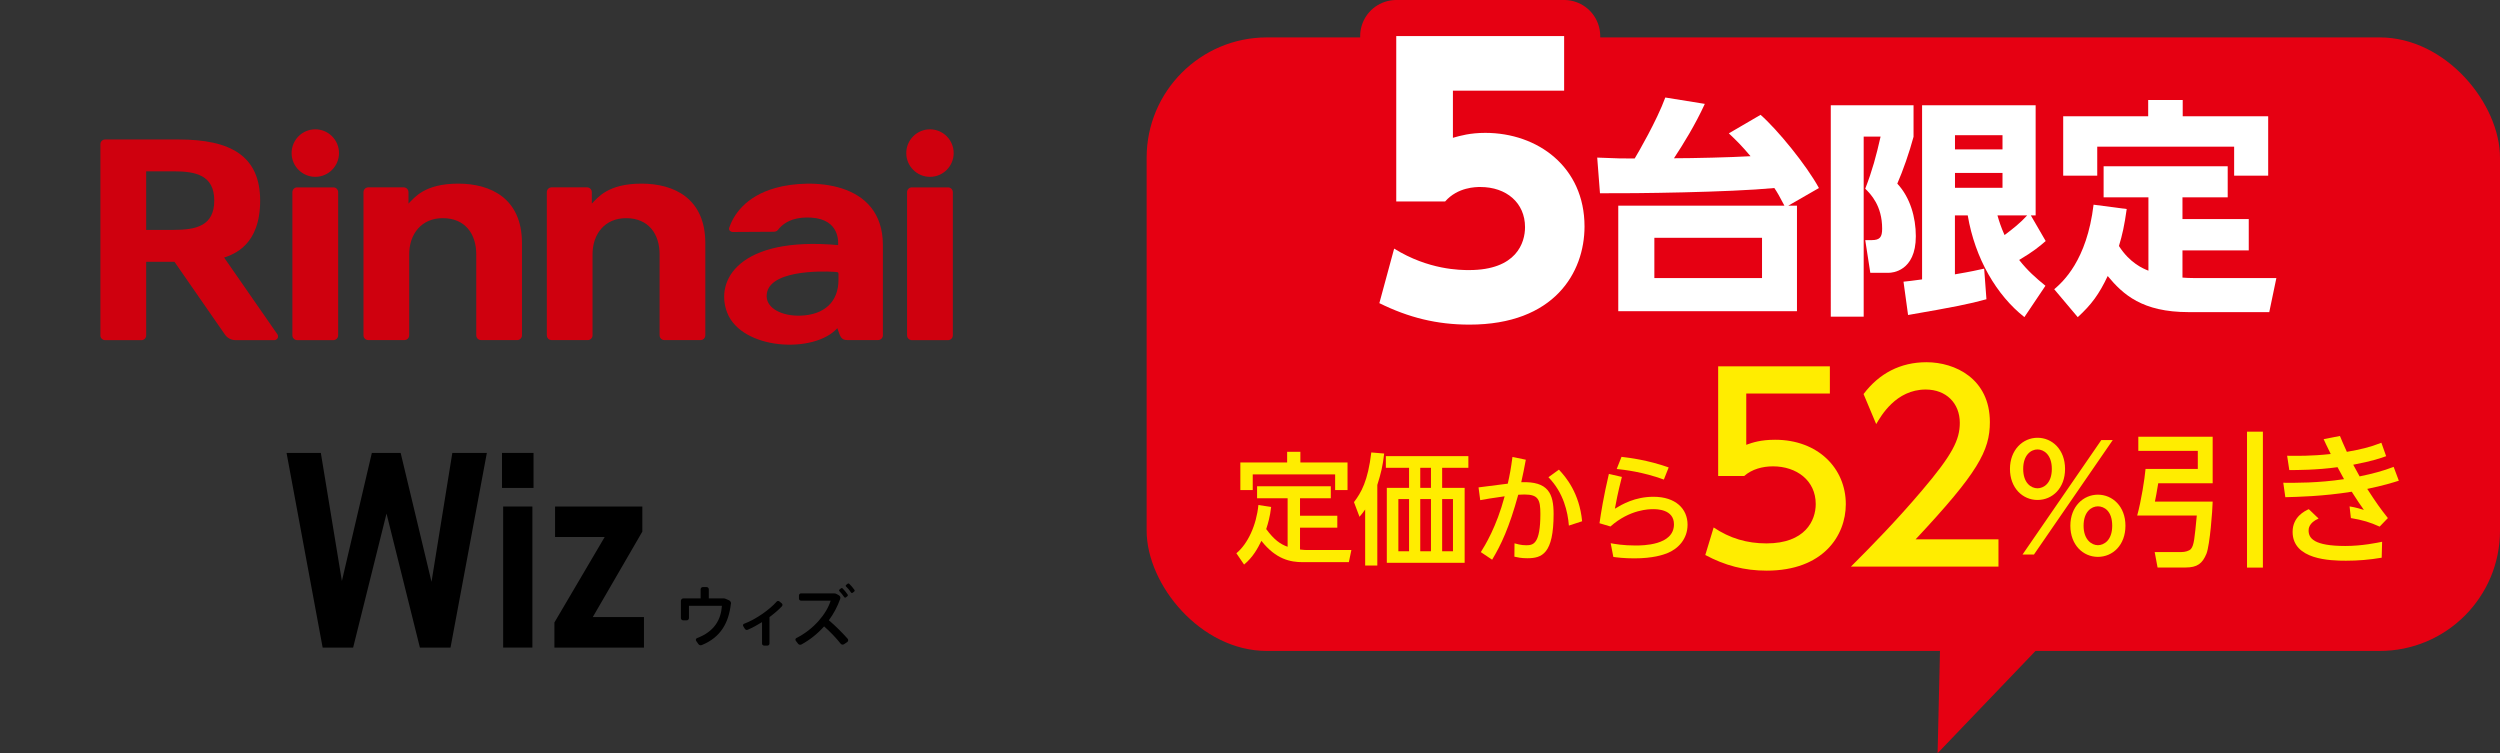 <?xml version="1.0" encoding="UTF-8"?>
<svg id="_レイヤー_1" data-name="レイヤー_1" xmlns="http://www.w3.org/2000/svg" width="415.63" height="125.22" version="1.1" viewBox="0 0 415.63 125.22">
  <rect x="0" y="0" width="415.63" height="125.22" fill="#333333" stroke="none"/>
  <!-- Generator: Adobe Illustrator 30.0.0, SVG Export Plug-In . SVG Version: 2.1.1 Build 123)  -->
  <defs>
    <style>
      .st0, .st1 {
        fill: none;
      }

      .st2 {
        fill: #cf000e;
      }

      .st3 {
        fill: #fff;
      }

      .st4 {
        fill: #ffed00;
      }

      .st5 {
        fill: #e60012;
      }

      .st1 {
        stroke: #e60012;
        stroke-linejoin: round;
        stroke-width: 12px;
      }
    </style>
  </defs>
  <rect class="st5" x="190.63" y="6.22" width="225" height="102" rx="20" ry="20"/>
  <g>
    <path class="st1" d="M260.04,15.07h-18.49v7.84c1.23-.35,2.87-.82,5.38-.82,8.72,0,16.5,5.67,16.5,15.56,0,7.66-5.03,16.32-19.13,16.32-5.44,0-10.12-1.17-14.98-3.57l2.46-9.07c5.73,3.57,11.06,3.57,12.46,3.57,7.9,0,9.3-4.56,9.3-7.14,0-4.04-3.1-6.67-7.43-6.67-.7,0-3.74,0-5.85,2.4h-8.13V6h27.91v9.07Z"/>
    <path class="st1" d="M292.71,19.1c2.77,2.43,7.6,8.32,9.69,12.16l-5.09,2.93h1.44v17.55h-29.71v-17.55h27.62c-.72-1.41-1.25-2.32-1.67-2.93-7.6.72-23.14.91-28.99.87l-.46-5.93c3.38.15,4.26.15,6.23.15.53-.87,3.69-6.31,5.09-10.14l6.57,1.06c-1.6,3.5-3.61,6.73-5.13,9.04,3.15,0,9.5-.15,12.73-.34-1.44-1.71-2.28-2.55-3.61-3.8l5.28-3.08ZM292.94,39.54h-17.9v6.69h17.9v-6.69Z"/>
    <path class="st1" d="M304.38,17.5h13.75v5.24c-.68,2.55-1.75,5.62-2.7,7.79,2.13,2.28,3.08,5.59,3.08,8.74,0,5.89-4.03,6.08-4.45,6.08h-3.12l-.84-5.43h1.06c1.37,0,1.75-.49,1.75-1.9,0-3.84-1.9-5.74-2.81-6.65,1.18-3.04,1.82-5.43,2.55-8.66h-2.81v29.94h-5.47V17.5ZM316.47,46.83c.8-.08,1.41-.15,3.08-.38v-28.95h18.88v18.31h-.8l2.47,4.26c-.95.84-2.05,1.75-4.41,3.15,1.41,1.79,2.74,2.96,4.37,4.29l-3.5,5.21c-4.6-3.61-8.21-9.73-9.42-16.91h-2.13v9.8c2.89-.49,3.8-.72,4.86-.95l.38,5.09c-2.89.8-5.36,1.29-13.03,2.62l-.76-5.55ZM325.02,22.48v2.36h7.9v-2.36h-7.9ZM325.02,28.75v2.47h7.9v-2.47h-7.9ZM332.08,35.81c.3,1.03.57,1.9,1.18,3.27,1.41-1.06,2.62-2.01,3.76-3.27h-4.94Z"/>
    <path class="st1" d="M357.18,32.81h-7.45v-5.17h20.63v5.17h-7.52v3.61h11.02v5.21h-11.02v4.52c.65.04,1.03.08,2.05.08h13.56l-1.18,5.66h-13.41c-7.71,0-10.9-2.93-13.45-6-1.44,3.04-2.7,4.75-4.98,6.84l-3.91-4.64c1.41-1.22,5.43-4.75,6.54-14.06l5.51.72c-.38,2.74-.72,4.25-1.29,6.15,1.82,2.85,4.03,3.76,4.9,4.1v-12.2ZM362.88,16.63v2.7h14.21v9.88h-5.66v-4.83h-22.76v4.83h-5.66v-9.88h14.13v-2.7h5.74Z"/>
  </g>
  <g>
    <path class="st3" d="M260.04,15.07h-18.49v7.84c1.23-.35,2.87-.82,5.38-.82,8.72,0,16.5,5.67,16.5,15.56,0,7.66-5.03,16.32-19.13,16.32-5.44,0-10.12-1.17-14.98-3.57l2.46-9.07c5.73,3.57,11.06,3.57,12.46,3.57,7.9,0,9.3-4.56,9.3-7.14,0-4.04-3.1-6.67-7.43-6.67-.7,0-3.74,0-5.85,2.4h-8.13V6h27.91v9.07Z"/>
    <path class="st3" d="M292.71,19.1c2.77,2.43,7.6,8.32,9.69,12.16l-5.09,2.93h1.44v17.55h-29.71v-17.55h27.62c-.72-1.41-1.25-2.32-1.67-2.93-7.6.72-23.14.91-28.99.87l-.46-5.93c3.38.15,4.26.15,6.23.15.53-.87,3.69-6.31,5.09-10.14l6.57,1.06c-1.6,3.5-3.61,6.73-5.13,9.04,3.15,0,9.5-.15,12.73-.34-1.44-1.71-2.28-2.55-3.61-3.8l5.28-3.08ZM292.94,39.54h-17.9v6.69h17.9v-6.69Z"/>
    <path class="st3" d="M304.38,17.5h13.75v5.24c-.68,2.55-1.75,5.62-2.7,7.79,2.13,2.28,3.08,5.59,3.08,8.74,0,5.89-4.03,6.08-4.45,6.08h-3.12l-.84-5.43h1.06c1.37,0,1.75-.49,1.75-1.9,0-3.84-1.9-5.74-2.81-6.65,1.18-3.04,1.82-5.43,2.55-8.66h-2.81v29.94h-5.47V17.5ZM316.47,46.83c.8-.08,1.41-.15,3.08-.38v-28.95h18.88v18.31h-.8l2.47,4.26c-.95.84-2.05,1.75-4.41,3.15,1.41,1.79,2.74,2.96,4.37,4.29l-3.5,5.21c-4.6-3.61-8.21-9.73-9.42-16.91h-2.13v9.8c2.89-.49,3.8-.72,4.86-.95l.38,5.09c-2.89.8-5.36,1.29-13.03,2.62l-.76-5.55ZM325.02,22.48v2.36h7.9v-2.36h-7.9ZM325.02,28.75v2.47h7.9v-2.47h-7.9ZM332.08,35.81c.3,1.03.57,1.9,1.18,3.27,1.41-1.06,2.62-2.01,3.76-3.27h-4.94Z"/>
    <path class="st3" d="M357.18,32.81h-7.45v-5.17h20.63v5.17h-7.52v3.61h11.02v5.21h-11.02v4.52c.65.04,1.03.08,2.05.08h13.56l-1.18,5.66h-13.41c-7.71,0-10.9-2.93-13.45-6-1.44,3.04-2.7,4.75-4.98,6.84l-3.91-4.64c1.41-1.22,5.43-4.75,6.54-14.06l5.51.72c-.38,2.74-.72,4.25-1.29,6.15,1.82,2.85,4.03,3.76,4.9,4.1v-12.2ZM362.88,16.63v2.7h14.21v9.88h-5.66v-4.83h-22.76v4.83h-5.66v-9.88h14.13v-2.7h5.74Z"/>
  </g>
  <polyline class="st5" points="344.63 101.72 322.13 125.22 322.63 103.72"/>
  <g>
    <g>
      <path class="st2" d="M52.42,21.5c-2.18,0-3.94,1.77-3.94,3.95s1.77,3.95,3.94,3.95,3.94-1.77,3.94-3.95-1.77-3.95-3.94-3.95"/>
      <path class="st2" d="M55.42,31.15h-6.01c-.44,0-.8.36-.8.8v23.8c0,.44.36.8.8.8h6.01c.44,0,.8-.36.8-.8v-23.8c0-.44-.36-.8-.8-.8"/>
      <path class="st2" d="M76.18,30.53c-5.65,0-7.29,2.36-8.27,3.32v-1.9c0-.44-.35-.8-.79-.8h-5.9c-.44,0-.79.36-.79.8v23.79c0,.44.35.8.79.8h6.02c.44,0,.79-.36.79-.8v-13.45c0-3.45,2.09-6.02,5.58-6.02,3.74,0,5.57,2.64,5.57,6.02v13.45c0,.44.35.8.79.8h6.02c.44,0,.79-.36.79-.8v-15.32c0-7.42-5.17-9.89-10.6-9.89"/>
      <path class="st2" d="M106.66,30.53c-5.65,0-7.29,2.36-8.27,3.32v-1.9c0-.44-.35-.8-.79-.8h-5.9c-.44,0-.79.36-.79.8v23.79c0,.44.35.8.79.8h6.02c.44,0,.79-.36.79-.8v-13.45c0-3.45,2.09-6.02,5.58-6.02,3.74,0,5.57,2.64,5.57,6.02v13.45c0,.44.35.8.79.8h6.02c.44,0,.79-.36.79-.8v-15.32c0-7.42-5.17-9.89-10.6-9.89"/>
      <path class="st2" d="M154.61,29.4c2.18,0,3.94-1.77,3.94-3.95s-1.77-3.95-3.94-3.95-3.94,1.77-3.94,3.95,1.77,3.95,3.94,3.95"/>
      <path class="st2" d="M157.61,31.15h-6.01c-.44,0-.8.36-.8.8v23.8c0,.44.36.8.8.8h6.01c.44,0,.8-.36.8-.8v-23.8c0-.44-.36-.8-.8-.8"/>
      <path class="st2" d="M28.85,38.23h-4.55v-9.75h4.55c3.7,0,6.77.64,6.77,4.87s-3.07,4.87-6.77,4.87M37.26,42.82c1.59-.55,5.99-2.03,5.99-9.46s-4.9-10.17-13.54-10.17h-12.23c-.44,0-.79.35-.79.77v31.82c0,.43.36.77.79.77h6.03c.44,0,.79-.35.79-.77v-12.25h4.71l8.37,12.07c.39.59,1.06.95,1.79.95h6.42c.5,0,.8-.54.54-.95l-8.87-12.78Z"/>
      <path class="st2" d="M139.4,46.52c0,3.67-2.36,5.85-6.38,5.96-2.98.08-5.49-1.18-5.56-3.15-.16-4.46,9.11-4.27,11.18-4.14.72.05.76.05.76.42v.92ZM128.99,31.23c-5.15,1.42-7.08,4.62-7.77,6.66-.13.37.27.69.63.68l6.78-.04c.25,0,.52-.08.67-.27,1.42-1.83,3.56-2.19,5.54-2.08,4.89.28,4.5,4.24,4.5,4.57-16.42-1.49-20.53,5.83-18.45,11.22,2.39,6.19,14.41,6.91,18.32,2.59.48,1.36.59,1.98,1.66,1.98h5.1c.45,0,.81-.36.81-.8v-15c0-10.84-12.16-11.06-17.79-9.51"/>
    </g>
    <rect class="st0" y="6.51" width="175.09" height="66.72"/>
  </g>
  <g>
    <path class="st4" d="M214.07,82.84h-5.08v-2h12.26v2h-5.12v2.9h6.2v1.98h-6.2v3.64c.58.08.98.08,1.34.08h7.2l-.42,2.02h-7.66c-2.08,0-4.46-.48-6.88-3.54-.6,1.22-1.38,2.7-2.88,3.94l-1.28-1.88c1.9-1.56,3.34-4.68,3.66-8.02l2.12.32c-.2,1.68-.48,2.62-.82,3.68,1.3,1.76,2.32,2.5,3.56,2.94v-8.06ZM216.19,75.11v1.78h7.84v4.58h-2.06v-2.6h-13.7v2.6h-2.06v-4.58h7.78v-1.78h2.2Z"/>
    <path class="st4" d="M228.98,94.02h-2.02v-9.32c-.36.52-.52.72-.94,1.22l-.92-2.44c1.2-1.58,2.32-3.5,2.88-8.26l2.14.18c-.22,2.02-.54,3.32-1.14,5.22v13.4ZM244.12,77.77h-4.36v3.34h3.74v12.46h-12.94v-12.46h3.7v-3.34h-3.86v-1.94h13.72v1.94ZM234.26,82.97h-1.78v8.68h1.78v-8.68ZM237.9,77.77h-1.78v3.34h1.78v-3.34ZM237.9,82.97h-1.78v8.68h1.78v-8.68ZM241.56,82.97h-1.8v8.68h1.8v-8.68Z"/>
    <path class="st4" d="M253.67,76.43c-.28,1.56-.44,2.28-.76,3.74,4.5-.18,5.38,1.9,5.38,5.28,0,6.64-1.94,7.36-4.38,7.36-1,0-1.7-.16-2.14-.26l.02-2.22c.38.1,1.06.32,1.94.32,1.18,0,2.36-.2,2.36-5.22,0-2.36-.34-3.22-2.66-3.22-.4,0-.78.02-1.02.04-1.5,5.48-2.86,8.34-4.34,10.8l-1.88-1.26c.7-1.12,2.6-4.18,3.96-9.28-2.14.3-3.2.48-4.06.64l-.28-2.12,4.86-.62c.34-1.5.52-2.5.78-4.44l2.22.46ZM260.83,87.38c-.18-2.24-.86-5.44-3.4-8.04l1.74-1.26c1.16,1.22,3.42,3.9,3.86,8.58l-2.2.72Z"/>
    <path class="st4" d="M269.64,79.29c-.72,2.86-.96,4.16-1.16,5.28,1.2-.72,3.32-1.98,6.42-1.98,3.68,0,5.66,2,5.66,4.64,0,2.36-1.54,4.02-3.42,4.76-.64.24-2.3.84-5.44.84-1.68,0-2.94-.16-3.48-.24l-.44-2.28c.74.14,2.08.38,4.12.38,1.16,0,6.4,0,6.4-3.52,0-2.52-2.88-2.52-3.46-2.52s-3.86,0-7.1,2.88l-1.82-.54c.26-1.78.66-4.36,1.56-8.2l2.16.5ZM276.62,79.73c-3.56-1.3-6.56-1.62-7.84-1.76l.8-2.02c1.32.16,4.34.52,7.84,1.76l-.8,2.02Z"/>
    <path class="st4" d="M304.22,65.42h-13.9v8.53c1.05-.38,2.39-.84,4.79-.84,7.14,0,11.76,4.75,11.76,10.71,0,5.25-3.78,11.05-13.15,11.05-3.7,0-6.93-.84-10.21-2.6l1.39-4.58c2.69,1.81,5.54,2.65,8.78,2.65,6.43,0,8.19-3.78,8.19-6.55,0-3.91-3.19-6.26-7.1-6.26-1.72,0-3.49.46-4.79,1.6h-4.33v-18.23h18.57v4.54Z"/>
    <path class="st4" d="M332.25,89.66v4.54h-24.53c3.65-3.65,7.52-7.6,11.8-12.64,5.08-5.97,6.3-8.44,6.3-11.26,0-3.28-2.27-5.54-5.67-5.54-4.96,0-7.44,4.41-8.23,5.75l-2.1-5c2.6-3.44,6.13-5.29,10.46-5.29,4.75,0,10.54,2.73,10.54,9.96,0,4.75-1.97,8.4-12.35,19.49h13.78Z"/>
    <path class="st4" d="M338.74,72.78c2.45,0,4.58,1.97,4.58,5.18s-2.11,5.16-4.58,5.16-4.58-1.99-4.58-5.16,2.14-5.18,4.58-5.18ZM349.35,73.16h1.9l-13.1,19.03h-1.9l13.1-19.03ZM338.74,81.18c.98,0,2.38-.79,2.38-3.22s-1.39-3.24-2.38-3.24c-1.06,0-2.38.89-2.38,3.24s1.32,3.22,2.38,3.22ZM348.78,82.24c2.42,0,4.58,1.94,4.58,5.16s-2.11,5.18-4.58,5.18-4.58-1.99-4.58-5.18,2.16-5.16,4.58-5.16ZM348.78,90.64c.98,0,2.38-.79,2.38-3.24s-1.34-3.22-2.38-3.22-2.38.86-2.38,3.22,1.37,3.24,2.38,3.24Z"/>
    <path class="st4" d="M355.5,72.61h12.36v7.73h-9.05c-.19,1.22-.46,2.64-.55,3.05h9.6c-.02,1.37-.46,7.22-1.03,8.66-.67,1.63-1.51,2.3-3.5,2.3h-4.63l-.48-2.57h4.46c.55,0,1.27-.17,1.58-.53.5-.6.6-1.82.96-5.54h-9.91c.67-2.4,1.25-6.14,1.39-7.75h8.69v-3h-9.89v-2.35ZM373.57,71.77h2.64v22.59h-2.64v-22.59Z"/>
    <path class="st4" d="M398.84,79.91c-1.15.36-2.62.82-5.28,1.37,1.46,2.26,2.14,3.22,3.43,4.85l-1.37,1.42c-1.58-.72-2.86-1.1-4.78-1.42l-.22-1.94c.96.14,2.04.48,2.38.58-.55-.77-1.13-1.61-2.02-3.02-4.78.77-9.1.86-11.04.91l-.34-2.4c1.97.02,5.81.05,10.1-.6-.36-.67-.94-1.73-1.08-1.99-3.43.48-6.82.48-8.02.48l-.36-2.38c1.56.02,3.98.07,7.25-.29-.77-1.58-.86-1.75-1.18-2.47l2.71-.53c.38.96.48,1.13,1.15,2.64,2.38-.43,3.7-.72,5.74-1.51l.79,2.23c-.79.29-2.28.82-5.47,1.42.36.65.94,1.75,1.06,1.94,2.11-.43,3.91-.91,5.66-1.58l.86,2.3ZM395.96,92.72c-2.02.34-3.89.5-5.93.5-2.57,0-8.88-.14-8.88-4.8,0-2.5,2.04-3.48,2.69-3.77l1.63,1.56c-1.66.72-1.66,1.75-1.66,1.99,0,1.27.86,2.57,6.1,2.57,2.78,0,5.28-.53,6.12-.7l-.07,2.64Z"/>
  </g>
  <g>
    <g>
      <path d="M121.51,100.39c-.36,3.13-1.67,5.56-4.83,6.85-.21.09-.45.02-.58-.17l-.36-.52c-.11-.16-.04-.39.13-.46,2.92-1.1,3.99-3.08,4.15-5.37h-5.48v2.04c0,.2-.17.37-.37.37h-.6c-.2,0-.37-.17-.37-.37v-2.85c0-.24.19-.43.43-.43h2.85v-1.51c0-.2.17-.37.37-.37h.62c.2,0,.37.17.37.37v1.51h2.44c.11,0,.24.02.34.07l.56.24c.24.1.38.35.35.59Z"/>
      <path d="M130.03,100.76c-.54.59-1.28,1.22-2.1,1.83v4.4c0,.19-.15.34-.34.34h-.56c-.19,0-.34-.15-.34-.34v-3.56c-.8.5-1.61.94-2.38,1.27-.17.08-.37.01-.47-.15l-.28-.46c-.09-.15-.01-.34.15-.39,1.88-.69,4.26-2.35,5.41-3.68.11-.13.32-.15.46-.03l.4.33c.13.11.15.33.03.45Z"/>
      <path d="M140.93,106.2c.13.16.11.4-.06.53l-.54.37c-.18.12-.44.09-.57-.09-.76-.96-1.77-2.02-2.75-2.87-1.1,1.24-2.39,2.25-3.76,3-.19.1-.43.06-.56-.11l-.38-.49c-.12-.16-.08-.38.1-.47,2.87-1.43,5.03-4.04,5.69-6.21h-4.93c-.18,0-.34-.15-.34-.33v-.54c0-.18.16-.34.34-.34h5.52c.15,0,.28.04.4.11l.38.21c.21.12.3.37.22.59-.46,1.3-1.11,2.5-1.89,3.56,1.09.93,2.2,2.03,3.11,3.06ZM139.55,98.28c-.07-.07-.07-.19.01-.26l.25-.2c.09-.07.2-.07.28.01.32.33.57.63.83,1.01.07.09.04.21-.04.28l-.25.2c-.08.07-.21.04-.27-.04-.26-.38-.5-.68-.81-1ZM142.01,98.35l-.26.2c-.08.07-.2.05-.26-.04-.25-.38-.5-.68-.83-1-.08-.07-.07-.19.01-.26l.25-.2c.09-.07.2-.06.28.02.32.31.58.62.85,1,.07.09.04.21-.04.28Z"/>
    </g>
    <g>
      <path d="M58.69,107.66h-5.05l-6-32.36h5.7l3.5,21.29,4.98-21.29h4.79l5.13,21.43,3.46-21.43h5.74l-6.04,32.36h-5.09l-5.55-22.28-5.55,22.28Z"/>
      <path d="M83.46,75.3h5.24v5.82h-5.24v-5.82ZM83.65,84.21h4.86v23.45h-4.86v-23.45Z"/>
      <path d="M100.52,89.28h-8.24v-5.07h14.51v4.17l-8.24,14.21h8.51v5.07h-14.89v-4.17l8.36-14.21Z"/>
    </g>
  </g>
</svg>